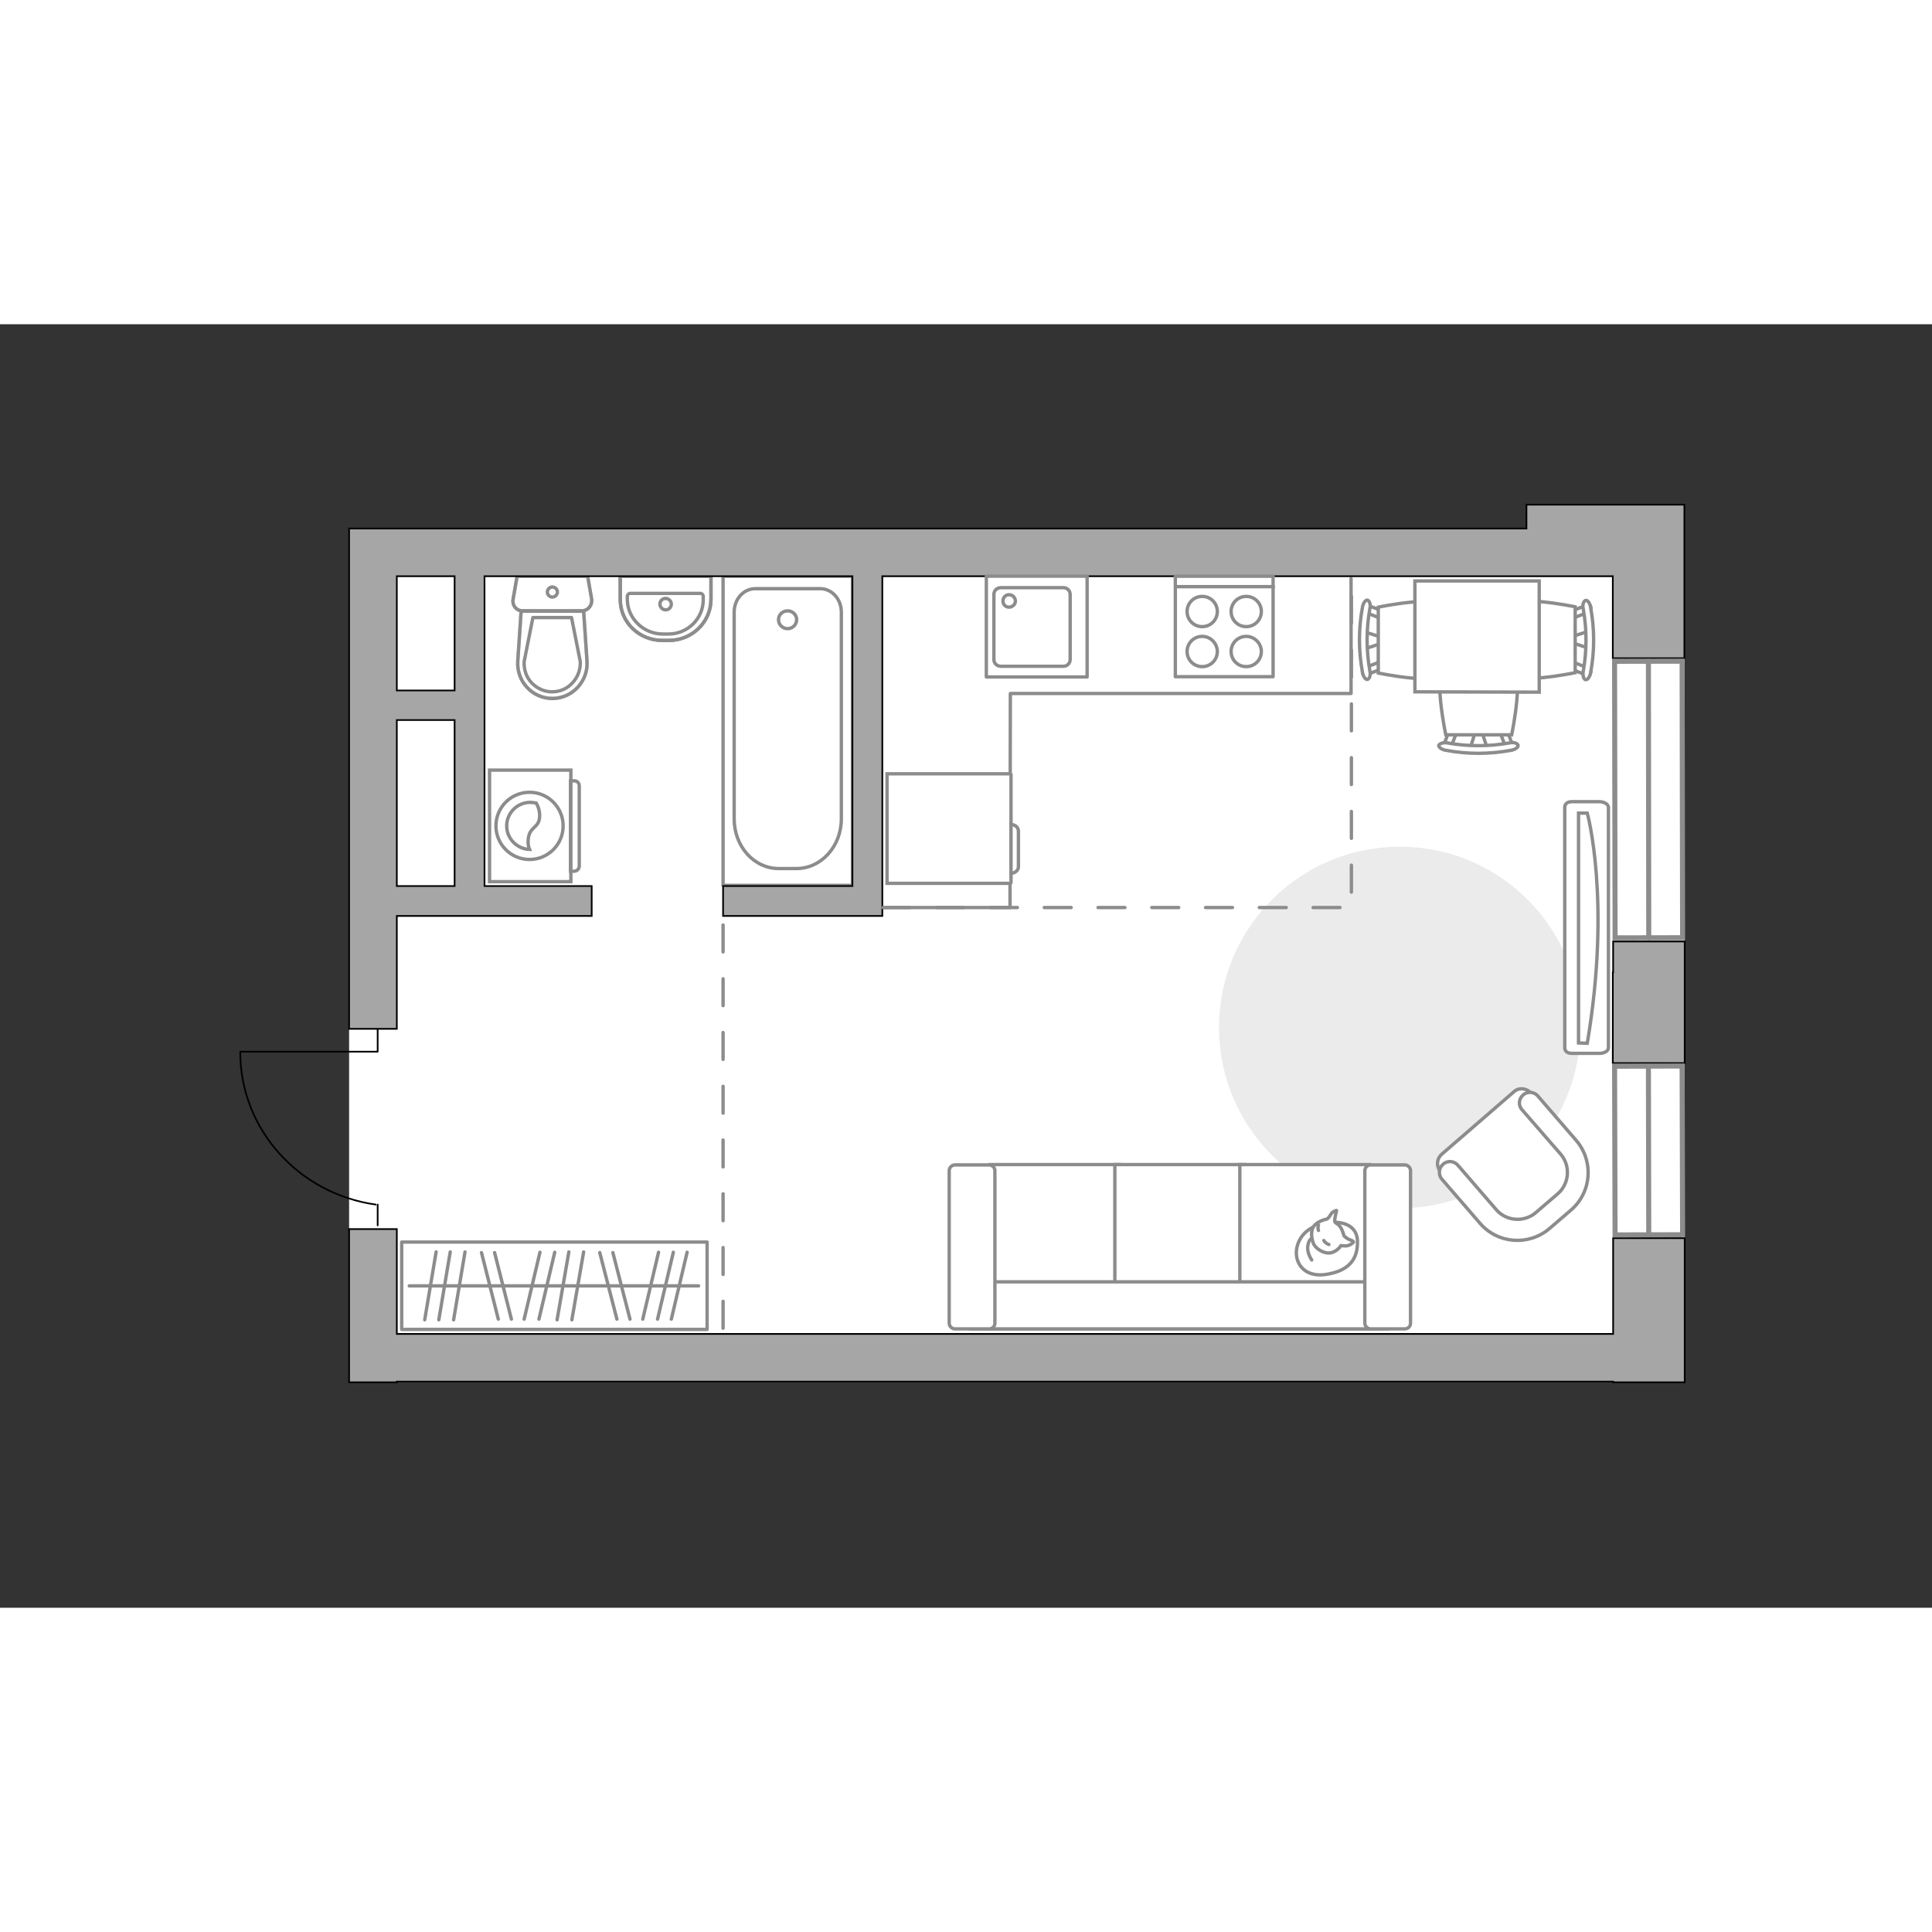 <?xml version="1.0" encoding="utf-8"?>
<!-- Generator: Adobe Illustrator 27.0.0, SVG Export Plug-In . SVG Version: 6.00 Build 0)  -->
<svg version="1.1" xmlns="http://www.w3.org/2000/svg" xmlns:xlink="http://www.w3.org/1999/xlink" x="0px" y="0px"
	 viewBox="0 0 575 382" style="enable-background:new 0 0 575 382;" xml:space="preserve" width="200" height="200">
<rect x="0" y="0" width="575" height="382" fill="#333333" stroke="none"/>
<style type="text/css">
	.st0{fill:#FFFFFF;}
	.st1{fill:#EBEBEB;}
	.st2{fill:#FFFFFF;stroke:#8C8C8C;stroke-miterlimit:10;}
	.st3{fill:#FFFFFF;stroke:#8C8C8C;stroke-linecap:round;stroke-linejoin:round;stroke-miterlimit:10;}
	.st4{fill:none;stroke:#8C8C8C;stroke-linecap:round;stroke-linejoin:round;stroke-miterlimit:10;}
	.st5{fill-rule:evenodd;clip-rule:evenodd;fill:#FFFFFF;fill-opacity:0.1;stroke:#8C8C8C;stroke-miterlimit:10;}
	.st6{fill:none;stroke:#000000;stroke-width:0.5;stroke-linecap:round;stroke-linejoin:round;stroke-miterlimit:10;}
	.st7{opacity:0.5;}
	.st8{fill:#A6A6A6;stroke:#000000;stroke-width:0.5;stroke-miterlimit:10;}
	.st9{fill:none;stroke:#8C8C8C;stroke-linecap:round;stroke-linejoin:round;stroke-miterlimit:10;stroke-dasharray:8;}
	.st10{fill:#FFFFFF;stroke:#8C8C8C;stroke-width:1.5;stroke-linecap:round;stroke-miterlimit:10;}
</style>
<g id="bg_1_">
	<polygon class="st0" points="454.3,53.7 454.3,60.8 103.9,60.8 103.9,314.9 501.4,314.9 501.4,198.6 501.4,60.8 501.4,53.7 	"/>
</g>
<g id="furniture_1_">
	<path id="Vector_51_00000173122150015603874500000006513864758322864278_" class="st1" d="M416.6,155.5
		c-29.7,0-53.8,24.1-53.8,53.8c0,29.7,24.1,53.8,53.8,53.8c29.7,0,53.8-24.1,53.8-53.8C470.4,179.6,446.4,155.5,416.6,155.5z"/>
	<g>
		<path id="Vector_90_00000129920622533241781170000010272969428145635761_" class="st2" d="M478.7,143.8c0-0.9-1.2-1.7-2.7-1.7
			h-8.2c-1.5,0-2.1,0.8-2.1,1.7v71.5c0,0.9,0.6,1.7,2.1,1.7h8.2c1.5,0,2.7-0.7,2.7-1.7V143.8z"/>
		<path id="Vector_91_00000172437548827349211400000005822116588022134427_" class="st2" d="M469.8,213.9v-68.4l2.6,0
			c0,0,7.2,25.9,0,68.5L469.8,213.9z"/>
	</g>
	<g>
		<path id="Vector_54_00000089560932530834171300000005901059498213499784_" class="st2" d="M294.6,299h38.6v-48.9h-38.6V299z"/>
		<path id="Vector_55_00000041259706720227304150000013723420076493604772_" class="st2" d="M331.8,299h38.6v-48.9h-38.6V299z"/>
		<path id="Vector_56_00000159461103327709180710000001555093060905341110_" class="st2" d="M369,299h38.6v-48.9H369V299z"/>
		<path id="Vector_57_00000147180548965194459690000014742096802433111937_" class="st2" d="M292.6,285L289,299h124V285H292.6z"/>
		<path id="Vector_58_00000077312391533357119880000005693519467370925447_" class="st2" d="M296.1,297.3v-45.4
			c0-0.9-0.8-1.7-1.7-1.7h-10.2c-0.9,0-1.7,0.8-1.7,1.7v45.4c0,0.9,0.8,1.7,1.7,1.7h10.2C295.3,299,296.1,298.3,296.1,297.3z"/>
		<path id="Vector_59_00000124140898286320428840000007634127723266351784_" class="st2" d="M419.8,297.3v-45.4
			c0-0.9-0.8-1.7-1.7-1.7h-10.2c-0.9,0-1.7,0.8-1.7,1.7v45.4c0,0.9,0.8,1.7,1.7,1.7h10.2C419,299,419.8,298.3,419.8,297.3z"/>
		<g>
			<path class="st3" d="M397.5,267.3c0,0,6.3-0.2,6.5,5.5c0.2,5.7-2.8,9-9.4,10c-6.6,1-9.6-3.7-8.6-8.1
				C387,270.2,391.2,267.3,397.5,267.3z"/>
			<path class="st3" d="M400,271.3c0,0,0.7,0.8,1.8,1.2c1.2,0.4,1,0.7,1,0.7s-1.1,1.3-2.8,1.1c-0.9-0.1-0.9-0.1-0.9-0.1
				s-1.1,1.9-3.3,2.2c-2.2,0.2-4.6-1.6-5-3.1c-0.5-1.4-0.7-3.5,0.1-4.7c0.8-1.2,2.6-2,3.7-2.2c1.1-0.2,1.3-1.8,2.3-2.3
				c1-0.5,0.9-0.3,0.9-0.3s-0.8,2.9-0.5,3.4C397.6,267.8,399,267.5,400,271.3z"/>
			<path class="st3" d="M394,272.7c0,0,0.4,0.8,1.5,1.2"/>
			<path class="st3" d="M392.4,269.7c0,0-0.3-0.9,0-1.6"/>
			<path class="st4" d="M390.4,272.1c0,0-1,0.3-1.2,2.5c-0.2,1.9,1.2,3.9,1.2,3.9"/>
		</g>
	</g>
	<g>
		<g id="Group_6_00000011010849987797466250000014611278649177845643_">
			<g id="Group_7_00000026881446753108918640000015717329705139856016_">
				<path id="Vector_15_00000121982960336796430750000005465227729004076935_" class="st2" d="M442.6,126.1l-1.8-5.5h-1.5l-1.7,5.5
					H442.6z"/>
			</g>
			<g id="Group_8_00000072250897105111913140000006960849306464706187_">
				<path id="Vector_16_00000023962474747755263510000006414867822659454345_" class="st2" d="M447.4,120.9c-0.6,0.1-1,0.5-0.8,1
					l1.7,4.4c0.1,0.3,0.7,0.6,1.3,0.5c0.6-0.1,1-0.5,0.8-1l-1.7-4.4c0-0.3-0.5-0.6-1-0.6C447.7,120.8,447.6,120.8,447.4,120.9z"/>
			</g>
			<g id="Group_9_00000142150610502770067440000009788839842596627099_">
				<path id="Vector_17_00000067233596301870286220000009438418948840501401_" class="st2" d="M431.2,121.3l-1.7,4.4
					c-0.2,0.5,0.2,0.9,0.8,1c0.6,0.2,1.2,0,1.4-0.5l1.7-4.4c0.2-0.5-0.2-0.9-0.8-1c-0.1,0-0.2,0-0.3,0
					C431.8,120.8,431.4,121.1,431.2,121.3z"/>
			</g>
			<path id="Vector_18_00000029027100806947535270000007433329123346958465_" class="st2" d="M430.3,122.2h19.6c0,0,4-18.8,0-22.8
				c-3.5-3.5-16.1-3.5-19.6,0C426.2,103.4,430.3,122.2,430.3,122.2z"/>
			<path id="Vector_19_00000000197985710699238210000007237831794209520282_" class="st2" d="M428.2,125.3c-0.1,0.6,0.9,1.3,2.1,1.5
				c6.4,1.2,13,1.2,19.4,0c1.3-0.2,2.3-1,2.1-1.5c-0.2-0.6-1.3-1-2.5-0.7c-6.2,1.1-12.4,1.1-18.6,0
				C429.5,124.4,428.5,124.8,428.2,125.3z"/>
		</g>
		<g id="Group_6_00000179627102095085584730000005543116858227826347_">
			<g id="Group_7_00000117642094119650883220000017584573441540526247_">
				<path id="Vector_15_00000100341760494225337980000016604981685124871579_" class="st2" d="M406.2,96.6l5.5-1.8v-1.5l-5.5-1.7
					V96.6z"/>
			</g>
			<g id="Group_8_00000098917863365907079160000014155981676735119260_">
				<path id="Vector_16_00000110457804463317763710000000317727710504272539_" class="st2" d="M411.4,101.4c-0.1-0.6-0.5-1-1-0.8
					l-4.4,1.7c-0.3,0.1-0.6,0.7-0.5,1.3c0.1,0.6,0.5,1,1,0.8l4.4-1.7c0.3,0,0.6-0.5,0.6-1C411.5,101.7,411.5,101.6,411.4,101.4z"/>
			</g>
			<g id="Group_9_00000087372236289407878370000006418088119339727029_">
				<path id="Vector_17_00000173151819942233166690000015082220295313648805_" class="st2" d="M411.1,85.2l-4.4-1.7
					c-0.5-0.2-0.9,0.2-1,0.8c-0.2,0.6,0,1.2,0.5,1.4l4.4,1.7c0.5,0.2,0.9-0.2,1-0.8c0-0.1,0-0.2,0-0.3
					C411.5,85.8,411.3,85.4,411.1,85.2z"/>
			</g>
			<path id="Vector_18_00000043451151713901471270000017402804906710733713_" class="st2" d="M410.2,84.2v19.6c0,0,18.8,4,22.8,0
				c3.5-3.5,3.5-16.1,0-19.6C429,80.2,410.2,84.2,410.2,84.2z"/>
			<path id="Vector_19_00000140721481299154915230000015700547012010041519_" class="st2" d="M407,82.1c-0.6-0.1-1.3,0.9-1.5,2.1
				c-1.2,6.4-1.2,13,0,19.4c0.2,1.3,1,2.3,1.5,2.1c0.6-0.2,1-1.3,0.7-2.5c-1.1-6.2-1.1-12.4,0-18.6C408,83.4,407.6,82.4,407,82.1z"
				/>
		</g>
		<g id="Group_14_00000013913077275763498230000005879868223800997527_">
			<g id="Group_15_00000155108433539959436710000006017905108936952992_">
				<path id="Vector_25_00000109747445687510085090000005980478065166284674_" class="st2" d="M472.8,91.4l-5.5,1.7v1.5l5.5,1.8
					V91.4z"/>
			</g>
			<g id="Group_16_00000132794523270672492770000000111969712638729148_">
				<path id="Vector_26_00000098222139860550036830000008436770371204605345_" class="st2" d="M467.6,86.5c0.1,0.6,0.5,1,1,0.8
					l4.4-1.7c0.3-0.1,0.6-0.7,0.5-1.3c-0.1-0.6-0.5-1-1-0.8l-4.4,1.7c-0.3,0-0.6,0.5-0.6,1C467.5,86.3,467.5,86.4,467.6,86.5z"/>
			</g>
			<g id="Group_17_00000011738759081073789910000003675346421870914229_">
				<path id="Vector_27_00000049189669074162306930000011602757067578365083_" class="st2" d="M468,102.8l4.4,1.7
					c0.5,0.2,0.9-0.2,1-0.8c0.2-0.6,0-1.2-0.5-1.3l-4.4-1.7c-0.5-0.2-0.9,0.2-1,0.8c0,0.1,0,0.2,0,0.3
					C467.5,102.2,467.6,102.6,468,102.8z"/>
			</g>
			<path id="Vector_28_00000173847828581245490020000010370651570170623651_" class="st2" d="M468.8,103.7V84.1c0,0-18.8-4-22.8,0
				c-3.5,3.5-3.5,16.1,0,19.6C450,107.7,468.8,103.7,468.8,103.7z"/>
			<path id="Vector_29_00000024695836730567190330000013068715063171487874_" class="st2" d="M471.9,105.8c0.6,0.1,1.3-0.9,1.5-2.1
				c1.2-6.4,1.2-13,0-19.4c-0.2-1.4-1-2.3-1.5-2.1c-0.6,0.2-1,1.3-0.7,2.5c1.1,6.2,1.1,12.4,0,18.6
				C471,104.4,471.3,105.7,471.9,105.8z"/>
		</g>
		<path id="Vector_35_00000147205205178049543230000012188394296506907287_" class="st2" d="M421.1,109.4l37,0.1v-6.4V76.4h-37
			V109.4L421.1,109.4z"/>
	</g>
	<g>
		<g>
			<path class="st2" d="M169.9,132.7v33.2h-24.2v-33.2H169.9z"/>
			<path class="st5" d="M172.4,137.4v23.8c0,0.9-0.7,1.6-1.6,1.6h-1v-26.9h1C171.7,135.8,172.4,136.5,172.4,137.4z"/>
		</g>
		<g>
			<circle class="st2" cx="157.6" cy="149.3" r="10"/>
			<path class="st2" d="M160.6,146.6c-0.2,3.5-3.1,2.8-3.4,6.8c-0.1,1.3,0.1,2.2,0.4,2.9c-3.7-0.1-6.8-3.2-6.8-7c0-3.8,3.1-7,7-7
				c0.6,0,1.2,0.1,1.8,0.2C160.1,143.4,160.7,144.8,160.6,146.6z"/>
		</g>
	</g>
	<g>
		
			<rect x="119.6" y="273.2" transform="matrix(-1 -2.056412e-11 2.056412e-11 -1 330.048 572.36)" class="st4" width="90.9" height="26"/>
		<line class="st4" x1="173.7" y1="276.1" x2="170.2" y2="296.3"/>
		<line class="st4" x1="169.3" y1="276.1" x2="165.8" y2="296.3"/>
		<line class="st4" x1="182.4" y1="276.3" x2="187.5" y2="296.1"/>
		<line class="st4" x1="178.5" y1="276.3" x2="183.6" y2="296.1"/>
		<line class="st4" x1="196" y1="276.2" x2="191.3" y2="296.1"/>
		<line class="st4" x1="204.5" y1="276.2" x2="199.8" y2="296.1"/>
		<line class="st4" x1="200.4" y1="276.2" x2="195.7" y2="296.1"/>
		<line class="st4" x1="138.4" y1="276.1" x2="135" y2="296.3"/>
		<line class="st4" x1="134" y1="276.1" x2="130.6" y2="296.3"/>
		<line class="st4" x1="129.8" y1="276.1" x2="126.4" y2="296.3"/>
		<line class="st4" x1="147.2" y1="276.3" x2="152.2" y2="296.1"/>
		<line class="st4" x1="143.3" y1="276.3" x2="148.3" y2="296.1"/>
		<line class="st4" x1="160.7" y1="276.2" x2="156" y2="296.1"/>
		<line class="st4" x1="165.1" y1="276.2" x2="160.4" y2="296.1"/>
		<line class="st4" x1="207.9" y1="286.2" x2="121.8" y2="286.2"/>
	</g>
	<path id="Vector_148_00000168093102599100119850000008766835537141567362_" class="st4" d="M262.7,173.6h37.9l0.1-63.7h101.4V75.7"
		/>
	<g>
		<path id="Vector_8_00000093173197627971270370000013542606686573477300_" class="st2" d="M300.9,166.1V134c0-0.1-0.1-0.2-0.2-0.2
			H264v32.6h36.7C300.8,166.3,300.9,166.3,300.9,166.1z"/>
		<path id="Vector_9_00000088838250527145748850000015516470590127232156_" class="st2" d="M300.9,148.9v14.5c1.2,0,2.2-0.9,2.2-1.9
			v-10.6C303.1,149.8,302.2,148.9,300.9,148.9z"/>
	</g>
	<g>
		<path id="Vector_37_00000120530715130354253330000015988673554862182800_" class="st2" d="M429,247.1l21.6-18.7
			c1.4-1.3,3.7-1.1,5,0.4l13,14.9c4.7,5.4,4.1,13.7-1.3,18.4l-7.2,6.2c-5.4,4.7-13.7,4.1-18.4-1.3l-13-14.9
			C427.4,250.6,427.6,248.4,429,247.1z"/>
		<path id="Vector_38_00000135678591173050454960000007082494324051234443_" class="st2" d="M429.5,250c1.3-1.2,3.3-1,4.4,0.3
			l11.4,13.2c3,3.5,8.4,3.9,11.9,0.8l6.4-5.5c3.5-3,3.9-8.4,0.8-11.9L453,233.8c-1.2-1.3-1-3.3,0.3-4.4c1.3-1.2,3.3-1,4.4,0.3
			l11.4,13.2c5.3,6.2,4.6,15.4-1.5,20.7l-6.4,5.5c-6.2,5.3-15.4,4.6-20.7-1.5l-11.4-13.2C428,253.1,428.2,251.1,429.5,250z"/>
	</g>
</g>
<g id="plan">
	<g>
		<polyline class="st6" points="71.6,216.5 112.4,216.5 112.4,209.7 		"/>
		<line class="st6" x1="112.4" y1="268.2" x2="112.4" y2="262"/>
		<path class="st6" d="M111.8,262c-22.8-3.2-40.3-22.3-40.3-45.4"/>
	</g>
	<g>
		<g class="st7">
			<path class="st4" d="M173.2,85.3l-17.7,0c-1.8,0-3.1-1.6-2.8-3.4l1.2-6.9l21,0l1.2,6.9C176.3,83.6,175,85.3,173.2,85.3z"/>
			<path class="st4" d="M155.1,85.3l18.6,0l1,14.9c0.4,6-4.3,11.1-10.3,11.1c-6,0-10.7-5.1-10.3-11.1L155.1,85.3z"/>
		</g>
		<g>
			<path class="st4" d="M173.2,85.3l-17.7,0c-1.8,0-3.1-1.6-2.8-3.4l1.2-6.9l21,0l1.2,6.9C176.3,83.6,175,85.3,173.2,85.3z"/>
			<path class="st4" d="M164.4,111.4L164.4,111.4c-6,0-10.7-5.1-10.3-11.1l1-14.9l18.6,0l1,14.9
				C175.1,106.3,170.3,111.4,164.4,111.4z"/>
			<path class="st4" d="M158.6,87.3l-2.6,13.1c-0.1,2.4,0.6,4.6,2.2,6.3c1.6,1.7,3.8,2.7,6.1,2.7c2.3,0,4.5-0.9,6.1-2.7
				c1.6-1.7,2.4-4,2.3-6.3l-2.6-13.1L158.6,87.3z"/>
			<path class="st4" d="M165.9,79.7c0-0.8-0.7-1.5-1.5-1.5c-0.8,0-1.5,0.7-1.5,1.5c0,0.8,0.7,1.5,1.5,1.5
				C165.2,81.2,165.9,80.5,165.9,79.7z"/>
		</g>
	</g>
	<g>
		<polyline class="st4" points="253.7,167 253.7,75 215.2,75 215.2,167 253.7,167 		"/>
		<path class="st4" d="M231.8,162l5.2,0c7.4,0,13.4-6.6,13.4-14.8l0-61.5c0-3.9-2.8-7-6.3-7l-19.3,0c-3.5,0-6.3,3.1-6.3,7l0,61.5
			C218.5,155.4,224.4,162,231.8,162z"/>
		<path class="st4" d="M231.7,87.9c0,1.5,1.2,2.7,2.7,2.7c1.5,0,2.7-1.2,2.7-2.7c0-1.4-1.2-2.6-2.7-2.6
			C232.9,85.3,231.7,86.5,231.7,87.9z"/>
	</g>
	<g>
		<path class="st4" d="M197.1,94.1h2c6.9,0,12.5-5.5,12.5-12.2l0-6.9l-27,0v6.9C184.6,88.7,190.2,94.1,197.1,94.1z"/>
		<g>
			<path class="st4" d="M197.3,92.2h1.6c5.8,0,10.4-4.6,10.4-10.2l0-1c0-0.5-0.4-0.9-0.9-0.9l-20.8,0c-0.5,0-0.9,0.4-0.9,0.9v1
				C186.8,87.6,191.5,92.2,197.3,92.2z"/>
			<path class="st4" d="M196.4,83.3c0,0.9,0.8,1.7,1.7,1.7c1,0,1.7-0.8,1.7-1.7c0-0.9-0.8-1.7-1.7-1.7
				C197.1,81.6,196.4,82.4,196.4,83.3z"/>
			<path class="st4" d="M197.1,94.1h2c6.9,0,12.5-5.5,12.5-12.2l0-6.9l-27,0v6.9C184.6,88.7,190.2,94.1,197.1,94.1z"/>
		</g>
	</g>
	<g>
		<polygon class="st8" points="480.1,300.5 118.1,300.5 118.1,269.3 103.9,269.3 103.9,300.5 103.9,314.7 103.9,314.9 118.1,314.9 
			118.1,314.7 480.1,314.7 480.1,314.9 501.4,314.9 501.4,272 480.1,272 		"/>
		<polygon class="st8" points="480.1,192.9 480,192.9 480,219.9 501.4,219.9 501.4,213.5 501.4,213.5 501.4,183.7 480.1,183.7 		"/>
		<path class="st8" d="M454.3,53.7v7.1H118.1h-14.2h0v148.9h14.2v-33.6h58v-8.9h-31.9V75h109.5v92.2h-38.5v8.9h38.5h1.6h7.3V75
			h191.7v0H480v24.4h21.3V75h0V53.7H454.3z M118.1,167.2v-49.4h17.2v49.4H118.1z M135.3,109h-17.2V75h17.2V109z"/>
	</g>
	<line class="st9" x1="215.2" y1="178.8" x2="215.2" y2="300.7"/>
	<polyline class="st9" points="262.8,173.6 402.2,173.6 402.2,75.3 	"/>
	<g>
		<g>
			
				<rect x="293.6" y="75" transform="matrix(2.682726e-10 -1 1 2.682726e-10 218.55 398.576)" class="st4" width="30" height="30"/>
		</g>
		<path class="st4" d="M295.8,99.8V80.4c0-1.1,0.9-2,2.1-2h18.6c1.1,0,2,0.9,2,2v19.4c0,1.1-0.9,2-2,2h-18.6
			C296.7,101.8,295.8,100.9,295.8,99.8z"/>
		<path class="st4" d="M302.2,82.4c0-1-0.8-1.9-1.9-1.9c-1,0-1.8,0.8-1.8,1.9c0,1,0.8,1.8,1.8,1.8C301.3,84.2,302.2,83.4,302.2,82.4
			z"/>
	</g>
	<g>
		<rect x="349.8" y="75" class="st4" width="29.1" height="29.9"/>
		<g>
			<g>
				<path class="st4" d="M370.9,92.9c-2.5,0-4.5,2-4.5,4.5c0,2.5,2,4.5,4.5,4.5c2.5,0,4.5-2,4.5-4.5C375.4,95,373.4,92.9,370.9,92.9
					z"/>
				<path class="st4" d="M370.9,81c-2.5,0-4.5,2-4.5,4.5c0,2.5,2,4.5,4.5,4.5c2.5,0,4.5-2,4.5-4.5C375.4,83,373.4,81,370.9,81z"/>
			</g>
			<g>
				<path class="st4" d="M357.8,92.9c-2.5,0-4.5,2-4.5,4.5c0,2.5,2,4.5,4.5,4.5c2.5,0,4.5-2,4.5-4.5C362.3,95,360.3,92.9,357.8,92.9
					z"/>
				<path class="st4" d="M357.8,81c-2.5,0-4.5,2-4.5,4.5c0,2.5,2,4.5,4.5,4.5c2.5,0,4.5-2,4.5-4.5C362.3,83,360.3,81,357.8,81z"/>
			</g>
		</g>
		<line class="st4" x1="379" y1="78.1" x2="350.2" y2="78.1"/>
	</g>
</g>
<g id="windows_1_">
	<g>
		
			<rect x="480.6" y="220.8" transform="matrix(1 -2.931531e-03 2.931531e-03 1 -0.719 1.439)" class="st10" width="20.1" height="50.2"/>
		<line class="st10" x1="490.7" y1="271" x2="490.6" y2="220.8"/>
	</g>
	<g>
		
			<rect x="480.6" y="100.3" transform="matrix(1 -1.786894e-03 1.786894e-03 1 -0.252 0.877)" class="st10" width="20.1" height="82.3"/>
		<line class="st10" x1="490.7" y1="182.6" x2="490.6" y2="100.3"/>
	</g>
</g>
<g id="points">
	<path id="r1" class="st4" d="M342.1,213.1"/>
	<path id="k1" class="st4" d="M351.2,141.4"/>
	<path id="s1" class="st4" d="M191.3,121"/>
	<path id="h1" class="st4" d="M163.4,227.5"/>
</g>
</svg>
